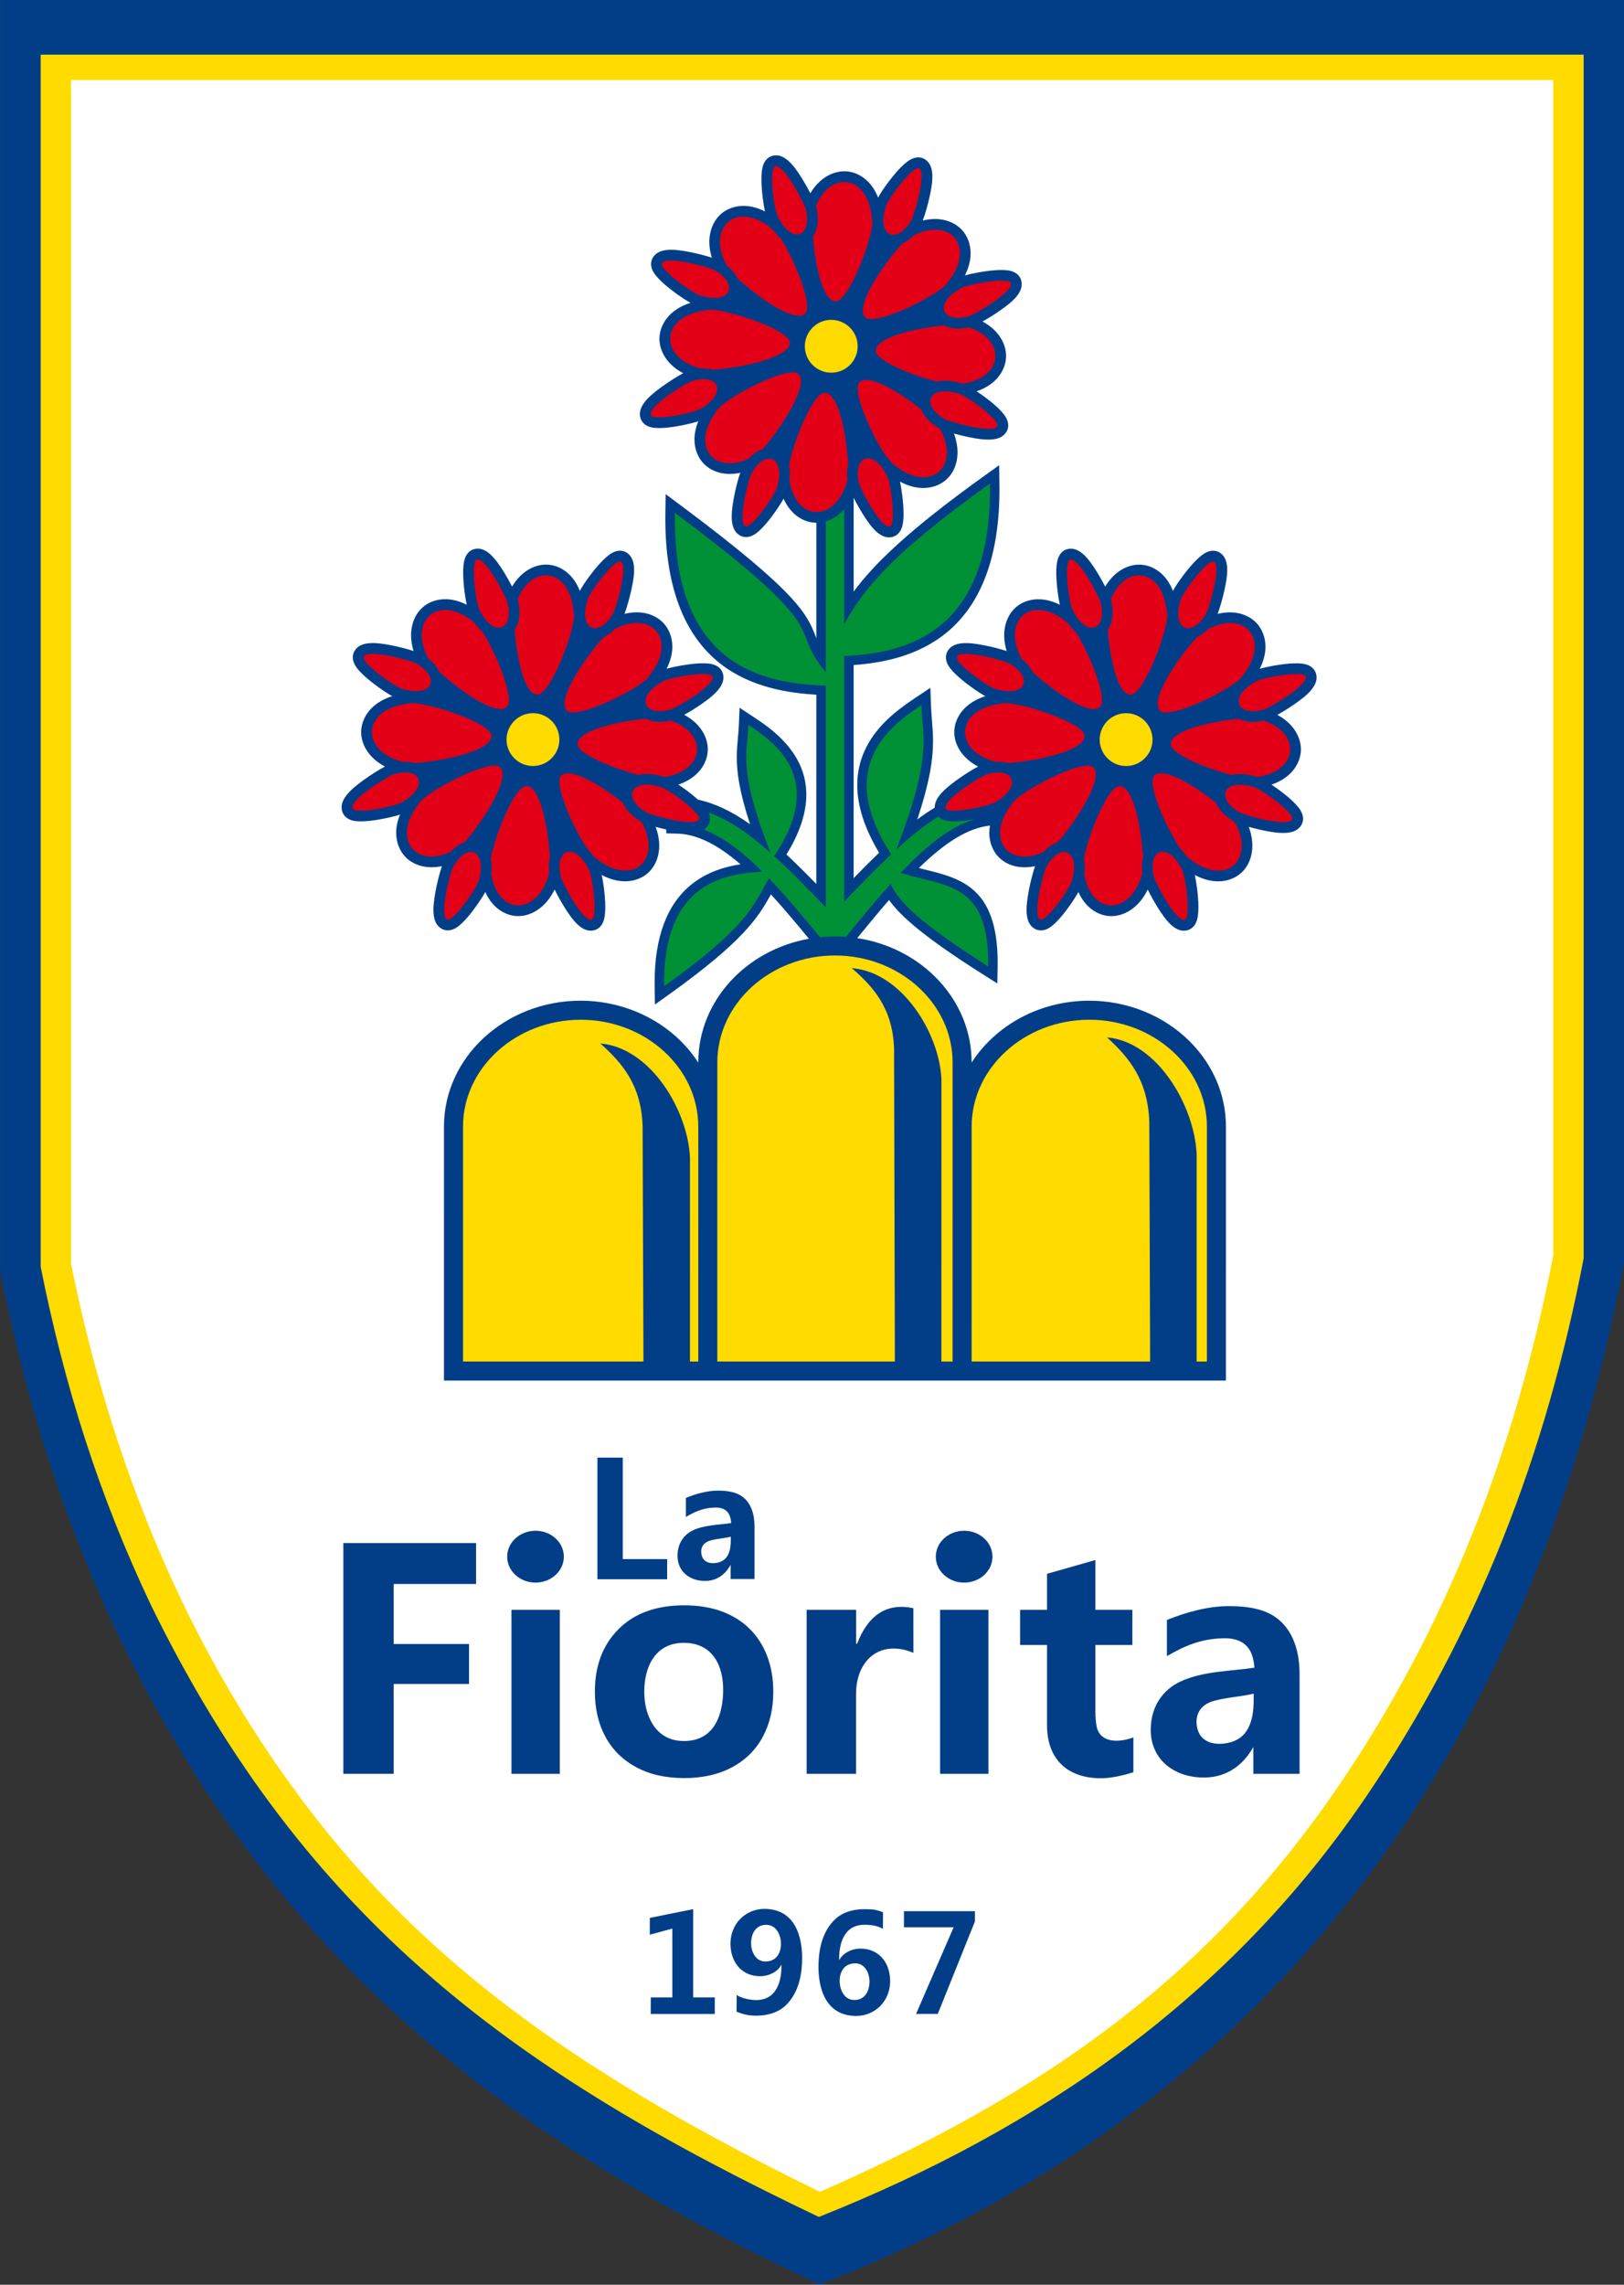 <?xml version="1.0" encoding="UTF-8"?>
<svg xmlns="http://www.w3.org/2000/svg" xmlns:xlink="http://www.w3.org/1999/xlink" width="403.2pt" height="567pt" viewBox="0 0 403.2 567" version="1.1">
<rect x="0" y="0" width="403.2" height="567" fill="#333333" stroke="none"/>
<defs>
<clipPath id="clip1">
  <path d="M 0 0 L 403.199 0 L 403.199 567 L 0 567 Z M 0 0 "/>
</clipPath>
</defs>
<g id="surface1">
<g clip-path="url(#clip1)" clip-rule="nonzero">
<path style=" stroke:none;fill-rule:evenodd;fill:rgb(0.784%,24.315%,53.319%);fill-opacity:1;" d="M 0.031 -0.02 L 403.242 -0.02 L 403.242 313.25 C 393.84 362.652 376.574 411.953 347.152 455.09 C 314.832 502.473 267.961 542.145 203.43 566.91 C 131.18 533.02 69.547 490.383 28.719 404.426 C 16.543 378.793 6.734 349.383 0.031 315.367 Z M 0.031 -0.02 "/>
</g>
<path style=" stroke:none;fill-rule:evenodd;fill:rgb(100%,85.938%,0%);fill-opacity:1;" d="M 10.098 13.566 L 10.098 314.379 C 15.984 343.914 24.594 371.207 37.531 398.441 C 76.055 477.152 128.488 514.516 203.305 550.172 C 258.465 528.203 305.191 495.695 338.836 446.367 C 366.863 405.273 383.828 360.914 393.18 312.297 L 393.18 13.566 Z M 10.098 13.566 "/>
<path style=" stroke:none;fill-rule:evenodd;fill:rgb(100%,100%,100%);fill-opacity:1;" d="M 17.645 19.855 L 17.645 313.633 C 27.332 361.789 45.723 407.816 75.348 447.195 C 106.953 489.211 147.113 516.312 203.566 543.941 C 259.758 519.273 300.129 490.426 332.324 443.223 C 359.523 403.348 376.465 358.805 385.633 311.574 L 385.633 19.855 Z M 17.645 19.855 "/>
<path style=" stroke:none;fill-rule:evenodd;fill:rgb(0.784%,24.315%,53.319%);fill-opacity:1;" d="M 326.734 167.152 L 326.723 167.113 C 326.516 166.445 325.887 165.254 324.008 164.816 C 321.887 164.324 318.242 164.84 316.258 165.191 C 314.797 165.453 313.656 165.711 312.762 165.961 C 313.766 163.984 314.184 162.141 314.184 160.496 C 314.184 158.059 313.281 156.055 312.047 154.703 C 310.051 152.512 306.543 151.301 302.309 152.348 C 302.891 150.781 303.57 148.434 304.031 146.309 C 304.879 142.422 305.309 138.613 302.762 137.098 L 302.727 137.078 C 302.121 136.73 300.852 136.289 299.176 137.25 C 297.285 138.336 294.973 141.195 293.758 142.805 C 292.496 144.484 291.711 145.719 291.215 146.641 C 289.508 142.266 286.238 140.375 283.438 140.148 C 280.352 139.898 276.789 141.555 274.395 145.574 C 273.801 144.41 273.09 143.145 272.379 141.996 C 270.285 138.613 267.953 135.574 265.066 136.258 L 265.031 136.266 C 264.352 136.438 263.133 137 262.594 138.855 C 262.34 139.738 262.246 140.902 262.246 142.102 C 262.246 143.742 262.418 145.457 262.559 146.613 C 262.738 148.059 262.934 149.195 263.133 150.09 C 258.516 147.742 254.566 148.715 252.305 150.637 C 249.82 152.742 248.449 156.707 249.926 161.562 C 248.383 161.062 246.316 160.523 244.43 160.156 C 240.523 159.391 236.711 159.035 235.246 161.613 L 235.227 161.648 C 235.051 161.973 234.848 162.488 234.848 163.148 C 234.848 163.727 235.004 164.422 235.469 165.195 C 236.59 167.059 239.5 169.316 241.133 170.496 C 242.617 171.566 243.754 172.281 244.641 172.762 C 239.168 174.504 237.023 178.332 236.93 181.473 C 236.926 181.547 236.926 181.621 236.926 181.695 C 236.926 184.742 238.773 188.109 242.832 190.242 C 241.348 191.016 239.203 192.363 237.395 193.688 C 234.559 195.758 232.012 197.996 232.066 200.434 C 230.582 201.324 229.141 202.312 227.738 203.363 C 230.902 193.812 231.648 188.309 231.648 183.941 C 231.648 182.082 231.516 180.426 231.379 178.742 C 231.281 177.527 231.18 176.266 231.133 174.922 L 230.992 170.699 L 227.469 173.035 C 222.402 176.395 217.344 180.34 214.633 186.371 C 213.434 189.039 212.836 191.863 212.836 194.84 C 212.836 200.004 214.66 205.617 218.254 211.617 C 216.195 213.602 214.062 215.746 211.938 217.922 C 211.938 208.777 211.941 168.758 211.941 165.039 C 218.766 164.547 227.754 162.969 235.051 156.965 C 243.742 149.809 248.145 137.848 248.145 121.402 C 248.145 120.926 248.141 120.445 248.133 119.961 L 248.066 115.453 L 244.402 118.078 C 225.359 131.719 216.898 140.113 211.945 146.816 C 211.945 141.18 211.945 131.348 211.945 123.531 C 212.586 124.809 213.395 126.254 214.199 127.547 C 216.309 130.922 218.652 133.953 221.535 133.262 L 221.574 133.25 C 222.254 133.078 223.473 132.508 224 130.648 C 224.246 129.789 224.332 128.664 224.332 127.496 C 224.332 125.824 224.156 124.07 224.004 122.895 C 223.828 121.508 223.637 120.41 223.445 119.531 C 228.449 122.203 232.652 121.094 234.965 119 C 237.449 116.758 238.691 112.582 236.844 107.594 C 238.078 107.938 239.445 108.273 240.73 108.527 C 244.633 109.305 248.449 109.668 249.914 107.094 L 249.934 107.059 C 250.117 106.734 250.32 106.215 250.32 105.555 C 250.32 104.973 250.164 104.285 249.703 103.512 C 248.59 101.645 245.688 99.379 244.051 98.195 C 243.48 97.781 242.961 97.422 242.484 97.105 C 247.586 95.359 249.645 91.707 249.777 88.676 C 249.781 88.566 249.785 88.457 249.785 88.348 C 249.785 85.312 247.957 81.953 243.934 79.789 C 245.258 79.055 246.816 78.094 248.184 77.141 C 251.453 74.875 254.363 72.383 253.531 69.539 L 253.523 69.5 C 253.316 68.832 252.688 67.645 250.809 67.203 C 248.688 66.711 245.043 67.227 243.059 67.578 C 241.594 67.836 240.453 68.098 239.559 68.348 C 240.559 66.371 240.98 64.527 240.98 62.879 C 240.98 60.441 240.082 58.438 238.848 57.086 C 236.848 54.898 233.344 53.684 229.105 54.73 C 229.688 53.168 230.367 50.82 230.828 48.695 C 231.676 44.809 232.105 41 229.559 39.488 L 229.527 39.469 C 228.918 39.117 227.652 38.676 225.977 39.637 C 224.09 40.715 221.77 43.578 220.559 45.191 C 219.293 46.867 218.508 48.102 218.012 49.027 C 216.305 44.652 213.039 42.758 210.234 42.531 C 207.148 42.281 203.586 43.938 201.191 47.957 C 200.598 46.797 199.887 45.531 199.18 44.383 C 197.086 41 194.75 37.965 191.867 38.641 L 191.828 38.652 C 191.148 38.824 189.926 39.391 189.391 41.246 C 189.137 42.129 189.047 43.289 189.047 44.488 C 189.047 46.133 189.215 47.848 189.355 49.004 C 189.535 50.445 189.73 51.578 189.926 52.473 C 185.312 50.125 181.363 51.098 179.098 53.02 C 176.617 55.125 175.246 59.09 176.727 63.949 C 175.18 63.449 173.113 62.91 171.227 62.543 C 167.324 61.773 163.508 61.422 162.047 64 L 162.027 64.035 C 161.848 64.359 161.645 64.875 161.645 65.531 C 161.645 66.113 161.805 66.809 162.27 67.586 C 163.391 69.449 166.301 71.707 167.934 72.883 C 169.414 73.949 170.551 74.664 171.434 75.145 C 165.961 76.891 163.82 80.719 163.727 83.855 C 163.727 83.93 163.723 84.004 163.723 84.078 C 163.723 87.125 165.574 90.492 169.629 92.625 C 168.148 93.402 166.004 94.75 164.191 96.074 C 160.98 98.422 158.129 100.984 159.031 103.805 L 159.043 103.844 C 159.266 104.508 159.922 105.684 161.816 106.074 C 163.945 106.516 167.578 105.914 169.551 105.512 C 171.207 105.176 172.445 104.852 173.375 104.547 C 172.707 106.168 172.418 107.688 172.418 109.062 C 172.418 111.605 173.387 113.672 174.691 115.039 C 176.625 117.059 179.879 118.18 183.781 117.336 C 183.227 118.906 182.574 121.461 182.16 123.75 C 181.449 127.664 181.152 131.484 183.75 132.91 L 183.785 132.93 C 184.406 133.258 185.691 133.652 187.332 132.633 C 189.18 131.484 191.395 128.543 192.547 126.891 C 193.445 125.609 194.082 124.586 194.543 123.754 C 196.32 127.77 199.457 129.512 202.152 129.715 C 202.324 129.727 202.5 129.73 202.676 129.734 C 202.676 140.094 202.676 152.258 202.672 158.383 C 202.637 158.285 202.598 158.184 202.559 158.086 C 200.43 152.555 198.418 147.336 168.965 125.383 L 165.266 122.625 L 165.195 127.238 C 165.188 127.727 165.184 128.211 165.184 128.691 C 165.184 145.559 169.816 157.699 178.961 164.789 C 186.414 170.57 195.656 172 202.672 172.398 C 202.672 176.09 202.672 210.484 202.668 219.363 C 199.953 216.59 197.547 214.203 195.25 212.055 C 198.527 206.77 200.191 201.797 200.191 197.215 C 200.191 196.004 200.078 194.824 199.848 193.676 C 198.168 185.234 190.695 180.309 187.105 177.941 L 183.625 175.648 L 183.449 179.812 C 183.398 180.98 183.301 182.074 183.203 183.137 C 183.062 184.695 182.926 186.23 182.926 187.977 C 182.926 191.734 183.574 196.488 186.215 204.543 C 181.676 201.332 177.488 199.359 173.285 198.445 C 172.141 197.402 170.883 196.441 169.996 195.801 C 169.422 195.383 168.906 195.027 168.43 194.711 C 173.531 192.965 175.586 189.316 175.719 186.281 C 175.727 186.176 175.727 186.062 175.727 185.953 C 175.727 182.918 173.902 179.559 169.875 177.395 C 171.199 176.664 172.758 175.699 174.129 174.75 C 177.398 172.48 180.309 169.988 179.477 167.145 L 179.465 167.105 C 179.258 166.434 178.629 165.246 176.75 164.809 C 174.633 164.316 170.988 164.832 169 165.184 C 167.539 165.441 166.398 165.703 165.504 165.953 C 166.504 163.977 166.926 162.133 166.926 160.488 C 166.926 158.051 166.023 156.047 164.789 154.695 C 162.793 152.504 159.285 151.293 155.051 152.34 C 155.633 150.773 156.312 148.426 156.773 146.301 C 157.621 142.414 158.051 138.605 155.504 137.094 L 155.473 137.074 C 154.863 136.723 153.594 136.281 151.918 137.242 C 150.027 138.324 147.715 141.188 146.5 142.797 C 145.238 144.477 144.449 145.711 143.957 146.633 C 142.25 142.258 138.98 140.367 136.18 140.141 C 133.094 139.891 129.531 141.547 127.137 145.566 C 126.543 144.402 125.832 143.137 125.121 141.988 C 123.027 138.605 120.695 135.566 117.809 136.246 L 117.77 136.258 C 117.09 136.43 115.871 136.992 115.336 138.852 C 115.078 139.73 114.988 140.895 114.988 142.09 C 114.988 143.738 115.16 145.449 115.301 146.605 C 115.48 148.051 115.676 149.184 115.875 150.082 C 111.258 147.73 107.309 148.707 105.043 150.629 C 102.562 152.734 101.191 156.699 102.668 161.555 C 101.125 161.055 99.059 160.516 97.172 160.145 C 93.266 159.383 89.453 159.027 87.988 161.602 L 87.969 161.641 C 87.789 161.965 87.59 162.48 87.59 163.137 C 87.59 163.719 87.746 164.414 88.211 165.188 C 89.336 167.055 92.242 169.309 93.879 170.488 C 95.359 171.559 96.496 172.27 97.383 172.754 C 91.906 174.496 89.766 178.324 89.672 181.465 C 89.668 181.539 89.668 181.613 89.668 181.688 C 89.668 184.73 91.516 188.102 95.574 190.234 C 94.09 191.008 91.945 192.355 90.137 193.68 C 86.922 196.027 84.074 198.59 84.977 201.414 L 84.988 201.449 C 85.211 202.113 85.867 203.289 87.758 203.68 C 89.891 204.125 93.523 203.52 95.496 203.117 C 97.152 202.781 98.391 202.457 99.32 202.156 C 98.652 203.773 98.363 205.293 98.363 206.668 C 98.363 209.211 99.332 211.281 100.637 212.645 C 102.57 214.668 105.824 215.785 109.723 214.941 C 109.172 216.516 108.52 219.066 108.105 221.355 C 107.395 225.27 107.098 229.09 109.695 230.516 L 109.73 230.535 C 110.352 230.863 111.637 231.258 113.277 230.238 C 115.125 229.09 117.34 226.148 118.492 224.496 C 119.391 223.215 120.027 222.191 120.488 221.359 C 122.262 225.379 125.398 227.121 128.094 227.324 C 131.449 227.574 135.355 225.578 137.695 220.746 C 138.363 222.113 139.254 223.727 140.145 225.152 C 142.25 228.527 144.598 231.559 147.477 230.867 L 147.516 230.859 C 148.195 230.684 149.414 230.117 149.945 228.258 C 150.191 227.398 150.277 226.27 150.277 225.102 C 150.277 223.43 150.102 221.676 149.949 220.5 C 149.773 219.117 149.582 218.02 149.391 217.141 C 154.395 219.809 158.598 218.703 160.91 216.609 C 163.391 214.363 164.637 210.188 162.785 205.199 C 163.617 205.43 164.512 205.656 165.398 205.859 L 165.422 206.812 L 167.727 206.871 C 172.652 206.871 177.848 209.316 183.84 214.484 C 179.898 215.098 175.496 216.434 171.73 219.441 C 165.621 224.324 162.527 232.523 162.527 243.824 C 162.527 244.145 162.531 244.465 162.535 244.789 L 162.602 249.297 L 166.27 246.672 C 184.414 233.672 188.23 227.754 191.398 221.949 C 194.473 225.305 197.625 229.055 200.836 232.969 C 185.207 235.754 173.371 248.438 173.367 263.629 L 173.367 263.707 C 172.164 261.84 170.746 260.078 169.117 258.453 C 162.691 252.023 153.598 248.34 144.16 248.34 C 125.453 248.336 110.23 262.348 110.227 279.574 L 110.223 342.609 L 178.09 342.613 L 241.227 342.613 L 241.227 342.609 L 304.367 342.613 L 304.371 279.574 C 304.371 271.742 301.188 264.242 295.398 258.453 C 288.973 252.023 279.875 248.34 270.441 248.34 C 258.027 248.34 247.148 254.508 241.234 263.691 L 241.234 263.633 C 241.234 248.141 228.918 235.25 212.824 232.812 C 215.602 229.41 218.203 226.262 220.73 223.352 C 223.672 227.492 229.805 232.793 244.062 241.816 L 247.617 244.066 L 247.684 239.863 C 247.691 239.531 247.695 239.203 247.695 238.883 C 247.695 220.223 238.508 217.973 229.621 215.793 C 229.129 215.672 228.625 215.543 228.129 215.418 C 234.887 208.82 240.484 205.477 245.781 204.875 C 245.672 205.5 245.617 206.102 245.617 206.68 C 245.617 209.223 246.586 211.289 247.891 212.656 C 249.824 214.676 253.082 215.797 256.98 214.949 C 256.43 216.523 255.773 219.074 255.359 221.363 C 254.652 225.281 254.352 229.102 256.953 230.523 L 256.984 230.543 C 257.605 230.867 258.891 231.27 260.531 230.246 C 262.379 229.102 264.594 226.16 265.75 224.508 C 266.645 223.227 267.285 222.199 267.742 221.371 C 269.52 225.387 272.656 227.129 275.352 227.332 C 278.703 227.582 282.609 225.59 284.949 220.758 C 285.621 222.125 286.512 223.738 287.402 225.164 C 289.508 228.539 291.855 231.566 294.734 230.875 L 294.773 230.867 C 295.453 230.691 296.672 230.125 297.203 228.266 C 297.445 227.406 297.535 226.277 297.535 225.109 C 297.535 223.438 297.355 221.684 297.203 220.508 C 297.031 219.125 296.84 218.027 296.645 217.148 C 301.652 219.82 305.855 218.711 308.168 216.617 C 310.648 214.371 311.891 210.195 310.043 205.207 C 311.273 205.551 312.641 205.887 313.93 206.145 C 317.832 206.918 321.648 207.281 323.117 204.711 L 323.137 204.672 C 323.316 204.348 323.52 203.832 323.52 203.168 C 323.52 202.59 323.363 201.898 322.898 201.121 C 321.781 199.254 318.879 196.992 317.25 195.809 C 316.68 195.395 316.16 195.035 315.688 194.719 C 320.789 192.973 322.844 189.324 322.977 186.289 C 322.98 186.184 322.984 186.074 322.984 185.961 C 322.984 182.93 321.156 179.57 317.133 177.406 C 318.457 176.672 320.012 175.711 321.383 174.758 C 324.652 172.488 327.562 169.996 326.734 167.152 Z M 326.734 167.152 "/>
<path style=" stroke:none;fill-rule:evenodd;fill:rgb(0%,56.444%,20.776%);fill-opacity:1;" d="M 223.637 216.609 C 229.879 210.02 235.863 205.148 242.016 203.27 C 239.969 203.648 236.902 204.082 235.016 203.688 C 234.047 203.488 233.406 203.082 232.977 202.645 C 229.609 204.719 226.203 207.465 222.566 210.801 C 231.465 187.551 229.066 183.641 228.773 175 C 220.852 180.254 207.227 190.309 221.262 212.016 C 217.66 215.398 213.828 219.336 209.578 223.75 L 209.582 162.812 C 224.672 162.125 246.344 157.312 245.773 119.996 C 220.305 138.246 214.137 146.758 209.582 154.902 L 209.582 126.41 C 208.207 127.938 206.625 128.914 205.035 129.387 L 205.035 166.816 C 195.078 155.141 208.902 158.09 167.555 127.273 C 166.965 165.668 189.922 169.656 205.035 170.145 L 205.031 225.18 C 200.328 220.301 196.129 216.023 192.195 212.449 C 205.051 193.484 192.875 184.57 185.809 179.91 C 185.484 187.504 183.285 190.906 191.25 211.598 C 185.898 206.844 181 203.434 175.922 201.645 C 176.172 202.207 176.266 202.715 176.266 203.156 C 176.266 203.82 176.062 204.34 175.883 204.664 L 175.863 204.699 C 175.574 205.203 175.199 205.59 174.75 205.887 C 179.617 207.766 184.402 211.461 189.316 216.348 C 179.297 216.73 164.512 219.66 164.895 244.754 C 185.562 229.949 187.062 224.805 190.891 217.949 C 194.969 222.188 199.156 227.184 203.574 232.582 C 204.801 232.457 206.043 232.391 207.305 232.391 C 208.227 232.391 209.137 232.43 210.039 232.496 C 213.891 227.766 217.566 223.293 221.137 219.324 C 223.012 223.672 228.176 228.969 245.328 239.82 C 245.68 218.574 234.438 220.125 223.637 216.609 Z M 223.637 216.609 "/>
<path style=" stroke:none;fill-rule:evenodd;fill:rgb(100%,85.938%,0%);fill-opacity:1;" d="M 173.363 279.574 C 173.367 264.996 160.227 253.066 144.164 253.066 C 128.102 253.066 114.961 264.992 114.957 279.574 L 114.957 337.883 L 159.75 337.883 L 159.543 279.469 C 159.207 269.234 154.441 263.758 149.043 258.957 C 161.406 259.973 170.719 275.336 171.305 287.188 L 171.301 337.887 L 173.363 337.887 L 173.367 279.578 Z M 173.363 279.574 "/>
<path style=" stroke:none;fill-rule:evenodd;fill:rgb(100%,85.938%,0%);fill-opacity:1;" d="M 299.645 279.574 C 299.645 264.996 286.504 253.066 270.441 253.066 C 254.379 253.066 241.238 264.992 241.238 279.57 L 241.234 337.879 L 285.547 337.883 L 285.344 278.477 C 285.004 267.984 280.242 262.367 274.844 257.449 C 287.203 258.488 296.516 274.238 297.105 286.387 L 297.102 337.887 L 299.641 337.887 Z M 299.645 279.574 "/>
<path style=" stroke:none;fill-rule:evenodd;fill:rgb(100%,85.938%,0%);fill-opacity:1;" d="M 236.504 263.629 C 236.504 249.051 223.367 237.125 207.305 237.121 C 191.242 237.121 178.102 249.047 178.098 263.625 L 178.094 337.883 L 222.176 337.883 L 221.973 260.207 C 221.633 250.25 216.867 244.922 211.473 240.254 C 223.832 241.238 233.145 256.188 233.734 267.715 L 233.73 337.887 L 236.5 337.887 L 236.504 263.633 Z M 236.504 263.629 "/>
<path style=" stroke:none;fill-rule:evenodd;fill:rgb(100%,85.938%,0%);fill-opacity:1;" d="M 210.512 80.844 C 213.324 83.125 213.754 87.258 211.469 90.066 C 209.188 92.879 205.059 93.305 202.246 91.023 C 199.438 88.738 199.008 84.613 201.293 81.801 C 203.574 78.992 207.707 78.562 210.512 80.844 Z M 210.512 80.844 "/>
<path style=" stroke:none;fill-rule:evenodd;fill:rgb(89.062%,0%,8.617%);fill-opacity:1;" d="M 234.383 80.762 C 228.219 81.355 217.684 83.465 217.449 86.973 C 217.309 89.457 226.305 93.105 232.551 94.699 C 233.988 94.348 235.809 94.355 238.035 94.949 C 238.285 94.98 238.613 95.051 239.066 95.219 C 249.277 93.574 249.785 84.34 240.531 81.219 C 237.852 81.82 235.816 81.512 234.383 80.762 Z M 234.383 80.762 "/>
<path style=" stroke:none;fill-rule:evenodd;fill:rgb(89.062%,0%,8.617%);fill-opacity:1;" d="M 233.25 106.328 L 233.191 106.293 C 230.703 104.836 229.336 103.188 228.719 101.629 C 223.805 97.719 215.934 92.672 213.457 94.809 C 211.328 96.688 216.473 108.082 219.902 113.098 C 220.465 113.637 221.016 114.297 221.543 115.098 C 221.742 115.27 221.918 115.383 222.07 115.434 C 230.984 122.645 238.617 115.836 233.355 106.379 C 233.34 106.371 233.324 106.367 233.312 106.359 Z M 233.25 106.328 "/>
<path style=" stroke:none;fill-rule:evenodd;fill:rgb(89.062%,0%,8.617%);fill-opacity:1;" d="M 210.582 115.246 C 210.27 109.195 208.492 97.816 204.859 97.453 C 201.898 97.199 196.871 109.91 195.898 115.531 C 196.043 116.148 196.125 116.828 196.125 117.582 C 196.125 118.09 196.086 118.633 196.004 119.207 C 197.602 129.641 207.574 129.789 210.406 119.086 C 210.211 117.578 210.301 116.305 210.582 115.246 Z M 210.582 115.246 "/>
<path style=" stroke:none;fill-rule:evenodd;fill:rgb(89.062%,0%,8.617%);fill-opacity:1;" d="M 183.133 69.121 C 187.555 73.195 196.969 80.203 199.836 77.887 C 202.051 76.051 197.094 64.176 193.824 59.18 C 193.176 58.625 192.539 57.914 191.934 57.027 C 191.918 57.02 191.898 57.008 191.879 57 C 183.152 49.469 175.27 56.141 180.391 65.84 C 181.766 66.906 182.637 68.031 183.133 69.121 Z M 183.133 69.121 "/>
<path style=" stroke:none;fill-rule:evenodd;fill:rgb(89.062%,0%,8.617%);fill-opacity:1;" d="M 176.961 91.75 C 182.277 91.477 195.863 89.109 196.078 85.109 C 196.227 81.539 177.508 75.828 175.238 77.031 C 163.852 78.465 163.484 88.711 173.988 91.449 C 175.129 91.375 176.117 91.492 176.961 91.75 Z M 176.961 91.75 "/>
<path style=" stroke:none;fill-rule:evenodd;fill:rgb(89.062%,0%,8.617%);fill-opacity:1;" d="M 189.336 111.445 C 192.723 107.762 201.055 95.906 198.285 92.871 C 196.152 90.586 182.719 97.438 178.898 100.836 C 178.668 101.105 178.418 101.367 178.137 101.633 C 178.023 101.785 177.945 101.926 177.91 102.051 C 171.281 110.719 177.316 117.879 185.938 113.789 C 187.055 112.535 188.223 111.797 189.336 111.445 Z M 189.336 111.445 "/>
<path style=" stroke:none;fill-rule:evenodd;fill:rgb(89.062%,0%,8.617%);fill-opacity:1;" d="M 202.672 51.355 L 202.688 51.418 C 203.445 54.801 202.898 57.195 201.84 58.715 C 202.332 64.977 204.051 74.434 207.352 74.781 C 210.91 75.109 217.562 56.703 216.473 54.375 C 215.656 43.426 206.273 42.141 202.598 51.109 C 202.617 51.172 202.637 51.234 202.652 51.289 Z M 202.672 51.355 "/>
<path style=" stroke:none;fill-rule:evenodd;fill:rgb(89.062%,0%,8.617%);fill-opacity:1;" d="M 224.008 60.465 C 220.457 64.199 212.074 75.629 214.742 78.695 C 217.117 81.363 234.539 72.441 235.328 70 C 242.375 61.223 235.906 53.727 226.742 58.477 C 225.836 59.438 224.906 60.074 224.008 60.465 Z M 224.008 60.465 "/>
<path style=" stroke:none;fill-rule:evenodd;fill:rgb(89.062%,0%,8.617%);fill-opacity:1;" d="M 192.48 41.238 C 190.801 41.66 192.25 53.008 193.305 54.109 C 196.578 60.562 201.648 58.961 200.086 52.004 C 199.609 50.289 194.637 40.727 192.48 41.238 Z M 192.48 41.238 "/>
<path style=" stroke:none;fill-rule:evenodd;fill:rgb(89.062%,0%,8.617%);fill-opacity:1;" d="M 228.199 41.777 C 226.695 40.914 219.859 50.082 219.844 51.609 C 217.715 58.52 222.473 60.891 226.188 54.805 C 227.035 53.238 230.105 42.91 228.199 41.777 Z M 228.199 41.777 "/>
<path style=" stroke:none;fill-rule:evenodd;fill:rgb(89.062%,0%,8.617%);fill-opacity:1;" d="M 250.977 70.285 C 250.465 68.629 239.207 70.676 238.164 71.785 C 231.891 75.395 233.758 80.371 240.625 78.449 C 242.312 77.883 251.598 72.414 250.977 70.285 Z M 250.977 70.285 "/>
<path style=" stroke:none;fill-rule:evenodd;fill:rgb(89.062%,0%,8.617%);fill-opacity:1;" d="M 247.602 105.773 C 248.441 104.254 239.152 97.578 237.625 97.594 C 230.672 95.59 228.387 100.391 234.543 103.996 C 236.121 104.816 246.504 107.699 247.602 105.773 Z M 247.602 105.773 "/>
<path style=" stroke:none;fill-rule:evenodd;fill:rgb(89.062%,0%,8.617%);fill-opacity:1;" d="M 220.914 130.668 C 222.594 130.238 221.098 118.898 220.043 117.797 C 216.746 111.359 211.68 112.98 213.266 119.934 C 213.75 121.645 218.758 131.188 220.914 130.668 Z M 220.914 130.668 "/>
<path style=" stroke:none;fill-rule:evenodd;fill:rgb(89.062%,0%,8.617%);fill-opacity:1;" d="M 185.035 130.574 C 186.566 131.383 193.082 121.98 193.039 120.453 C 194.922 113.469 190.086 111.266 186.586 117.48 C 185.793 119.074 183.09 129.504 185.035 130.574 Z M 185.035 130.574 "/>
<path style=" stroke:none;fill-rule:evenodd;fill:rgb(89.062%,0%,8.617%);fill-opacity:1;" d="M 161.57 102.996 C 162.121 104.641 173.324 102.32 174.348 101.188 C 180.527 97.426 178.539 92.496 171.723 94.586 C 170.047 95.191 160.898 100.883 161.57 102.996 Z M 161.57 102.996 "/>
<path style=" stroke:none;fill-rule:evenodd;fill:rgb(89.062%,0%,8.617%);fill-opacity:1;" d="M 164.367 65.312 C 163.535 66.836 172.84 73.484 174.367 73.465 C 181.324 75.453 183.598 70.645 177.434 67.059 C 175.848 66.242 165.461 63.387 164.367 65.312 Z M 164.367 65.312 "/>
<path style=" stroke:none;fill-rule:evenodd;fill:rgb(100%,85.938%,0%);fill-opacity:1;" d="M 283.715 178.457 C 286.527 180.742 286.957 184.871 284.672 187.68 C 282.391 190.492 278.262 190.918 275.449 188.633 C 272.641 186.352 272.211 182.227 274.492 179.414 C 276.777 176.605 280.906 176.176 283.715 178.457 Z M 283.715 178.457 "/>
<path style=" stroke:none;fill-rule:evenodd;fill:rgb(89.062%,0%,8.617%);fill-opacity:1;" d="M 307.586 178.375 C 301.418 178.969 290.887 181.078 290.652 184.586 C 290.512 187.07 299.508 190.723 305.754 192.312 C 307.191 191.961 309.012 191.969 311.238 192.566 C 311.484 192.594 311.812 192.664 312.266 192.832 C 322.48 191.191 322.992 181.953 313.73 178.832 C 311.051 179.434 309.02 179.125 307.586 178.375 Z M 307.586 178.375 "/>
<path style=" stroke:none;fill-rule:evenodd;fill:rgb(89.062%,0%,8.617%);fill-opacity:1;" d="M 306.453 203.941 L 306.395 203.906 C 303.906 202.449 302.539 200.801 301.922 199.242 C 297.008 195.336 289.133 190.285 286.656 192.422 C 284.531 194.301 289.68 205.699 293.109 210.711 C 293.672 211.25 294.219 211.91 294.746 212.707 C 294.945 212.883 295.121 212.996 295.273 213.047 C 304.188 220.262 311.82 213.445 306.555 203.992 C 306.539 203.984 306.523 203.98 306.512 203.973 Z M 306.453 203.941 "/>
<path style=" stroke:none;fill-rule:evenodd;fill:rgb(89.062%,0%,8.617%);fill-opacity:1;" d="M 283.785 212.852 C 283.469 206.801 281.691 195.43 278.062 195.07 C 275.102 194.812 270.074 207.527 269.102 213.148 C 269.242 213.762 269.328 214.441 269.328 215.195 C 269.328 215.703 269.289 216.246 269.207 216.82 C 270.801 227.254 280.773 227.402 283.609 216.707 C 283.414 215.195 283.504 213.914 283.785 212.852 Z M 283.785 212.852 "/>
<path style=" stroke:none;fill-rule:evenodd;fill:rgb(89.062%,0%,8.617%);fill-opacity:1;" d="M 256.332 166.734 C 260.75 170.805 270.168 177.816 273.035 175.5 C 275.254 173.664 270.293 161.789 267.027 156.793 C 266.379 156.238 265.742 155.531 265.137 154.641 C 265.117 154.633 265.098 154.621 265.082 154.617 C 256.355 147.082 248.473 153.754 253.594 163.457 C 254.965 164.52 255.836 165.645 256.332 166.734 Z M 256.332 166.734 "/>
<path style=" stroke:none;fill-rule:evenodd;fill:rgb(89.062%,0%,8.617%);fill-opacity:1;" d="M 250.164 189.363 C 255.484 189.09 269.066 186.723 269.281 182.723 C 269.43 179.152 250.707 173.441 248.441 174.648 C 237.051 176.078 236.684 186.324 247.188 189.062 C 248.332 188.988 249.324 189.105 250.164 189.363 Z M 250.164 189.363 "/>
<path style=" stroke:none;fill-rule:evenodd;fill:rgb(89.062%,0%,8.617%);fill-opacity:1;" d="M 262.535 209.059 C 265.926 205.379 274.258 193.52 271.488 190.484 C 269.355 188.203 255.941 195.043 252.109 198.445 C 251.875 198.715 251.617 198.984 251.332 199.254 C 251.223 199.406 251.145 199.543 251.109 199.66 C 244.48 208.332 250.52 215.496 259.145 211.402 C 260.258 210.148 261.426 209.414 262.535 209.059 Z M 262.535 209.059 "/>
<path style=" stroke:none;fill-rule:evenodd;fill:rgb(89.062%,0%,8.617%);fill-opacity:1;" d="M 275.871 148.969 L 275.887 149.035 C 276.648 152.414 276.098 154.805 275.043 156.328 C 275.535 162.59 277.25 172.047 280.555 172.395 C 284.109 172.723 290.766 154.316 289.676 151.988 C 288.859 141.039 279.473 139.75 275.801 148.723 C 275.82 148.785 275.84 148.848 275.855 148.902 Z M 275.871 148.969 "/>
<path style=" stroke:none;fill-rule:evenodd;fill:rgb(89.062%,0%,8.617%);fill-opacity:1;" d="M 297.211 158.078 C 293.66 161.812 285.277 173.246 287.941 176.312 C 290.32 178.977 307.742 170.055 308.531 167.613 C 315.578 158.832 309.109 151.34 299.941 156.094 C 299.035 157.051 298.109 157.688 297.211 158.078 Z M 297.211 158.078 "/>
<path style=" stroke:none;fill-rule:evenodd;fill:rgb(89.062%,0%,8.617%);fill-opacity:1;" d="M 265.684 138.852 C 264.004 139.273 265.457 150.621 266.508 151.727 C 269.781 158.18 274.852 156.574 273.289 149.617 C 272.812 147.902 267.84 138.34 265.684 138.852 Z M 265.684 138.852 "/>
<path style=" stroke:none;fill-rule:evenodd;fill:rgb(89.062%,0%,8.617%);fill-opacity:1;" d="M 301.402 139.391 C 299.898 138.527 293.059 147.695 293.047 149.219 C 290.918 156.133 295.676 158.508 299.387 152.418 C 300.238 150.852 303.309 140.523 301.402 139.391 Z M 301.402 139.391 "/>
<path style=" stroke:none;fill-rule:evenodd;fill:rgb(89.062%,0%,8.617%);fill-opacity:1;" d="M 324.18 167.898 C 323.668 166.242 312.414 168.293 311.363 169.398 C 305.094 173.008 306.961 177.988 313.828 176.062 C 315.516 175.496 324.801 170.027 324.18 167.898 Z M 324.18 167.898 "/>
<path style=" stroke:none;fill-rule:evenodd;fill:rgb(89.062%,0%,8.617%);fill-opacity:1;" d="M 320.805 203.387 C 321.641 201.867 312.352 195.191 310.824 195.211 C 303.875 193.203 301.59 198.004 307.746 201.609 C 309.324 202.43 319.707 205.312 320.805 203.387 Z M 320.805 203.387 "/>
<path style=" stroke:none;fill-rule:evenodd;fill:rgb(89.062%,0%,8.617%);fill-opacity:1;" d="M 294.117 228.281 C 295.797 227.852 294.301 216.512 293.246 215.41 C 289.945 208.973 284.883 210.594 286.469 217.547 C 286.953 219.258 291.961 228.801 294.117 228.281 Z M 294.117 228.281 "/>
<path style=" stroke:none;fill-rule:evenodd;fill:rgb(89.062%,0%,8.617%);fill-opacity:1;" d="M 258.238 228.184 C 259.77 228.996 266.285 219.594 266.242 218.07 C 268.129 211.082 263.289 208.879 259.789 215.098 C 258.996 216.688 256.293 227.121 258.238 228.184 Z M 258.238 228.184 "/>
<path style=" stroke:none;fill-rule:evenodd;fill:rgb(89.062%,0%,8.617%);fill-opacity:1;" d="M 234.773 200.613 C 235.324 202.254 246.527 199.934 247.547 198.801 C 253.73 195.039 251.742 190.105 244.922 192.199 C 243.25 192.805 234.102 198.5 234.773 200.613 Z M 234.773 200.613 "/>
<path style=" stroke:none;fill-rule:evenodd;fill:rgb(89.062%,0%,8.617%);fill-opacity:1;" d="M 237.566 162.93 C 236.734 164.449 246.043 171.098 247.566 171.078 C 254.523 173.066 256.797 168.262 250.633 164.672 C 249.051 163.855 238.66 161 237.566 162.93 Z M 237.566 162.93 "/>
<path style=" stroke:none;fill-rule:evenodd;fill:rgb(100%,85.938%,0%);fill-opacity:1;" d="M 136.457 178.449 C 139.266 180.734 139.695 184.863 137.41 187.672 C 135.129 190.484 131 190.91 128.188 188.629 C 125.379 186.344 124.949 182.215 127.234 179.406 C 129.516 176.594 133.645 176.168 136.457 178.449 Z M 136.457 178.449 "/>
<path style=" stroke:none;fill-rule:evenodd;fill:rgb(89.062%,0%,8.617%);fill-opacity:1;" d="M 160.328 178.367 C 154.164 178.961 143.625 181.07 143.391 184.582 C 143.25 187.062 152.25 190.715 158.496 192.305 C 159.934 191.953 161.754 191.961 163.98 192.555 C 164.23 192.586 164.559 192.656 165.004 192.824 C 175.219 191.18 175.73 181.945 166.473 178.824 C 163.793 179.426 161.762 179.113 160.328 178.367 Z M 160.328 178.367 "/>
<path style=" stroke:none;fill-rule:evenodd;fill:rgb(89.062%,0%,8.617%);fill-opacity:1;" d="M 159.195 203.934 L 159.137 203.898 C 156.652 202.445 155.285 200.797 154.668 199.238 C 149.754 195.332 141.879 190.277 139.395 192.414 C 137.273 194.293 142.41 205.672 145.84 210.691 C 146.406 211.23 146.961 211.902 147.492 212.707 C 147.688 212.875 147.863 212.988 148.012 213.039 C 156.922 220.25 164.562 213.441 159.293 203.98 C 159.281 203.977 159.266 203.969 159.254 203.965 Z M 159.195 203.934 "/>
<path style=" stroke:none;fill-rule:evenodd;fill:rgb(89.062%,0%,8.617%);fill-opacity:1;" d="M 136.523 212.863 C 136.215 206.816 134.434 195.422 130.805 195.059 C 127.844 194.805 122.82 207.5 121.84 213.129 C 121.988 213.746 122.07 214.426 122.07 215.184 C 122.07 215.699 122.031 216.246 121.949 216.824 C 123.551 227.25 133.52 227.391 136.352 216.684 C 136.16 215.184 136.246 213.918 136.523 212.863 Z M 136.523 212.863 "/>
<path style=" stroke:none;fill-rule:evenodd;fill:rgb(89.062%,0%,8.617%);fill-opacity:1;" d="M 109.078 166.73 C 113.5 170.805 122.91 177.809 125.777 175.492 C 127.992 173.652 123.031 161.77 119.758 156.777 C 119.117 156.227 118.484 155.52 117.883 154.633 C 117.859 154.625 117.84 154.613 117.82 154.605 C 109.098 147.074 101.211 153.746 106.332 163.441 C 107.711 164.512 108.582 165.637 109.078 166.73 Z M 109.078 166.73 "/>
<path style=" stroke:none;fill-rule:evenodd;fill:rgb(89.062%,0%,8.617%);fill-opacity:1;" d="M 102.906 189.355 C 108.227 189.082 121.805 186.715 122.02 182.715 C 122.168 179.145 103.449 173.434 101.18 174.637 C 89.789 176.07 89.426 186.316 99.93 189.055 C 101.074 188.98 102.062 189.098 102.906 189.355 Z M 102.906 189.355 "/>
<path style=" stroke:none;fill-rule:evenodd;fill:rgb(89.062%,0%,8.617%);fill-opacity:1;" d="M 115.277 209.051 C 118.664 205.371 126.996 193.512 124.227 190.473 C 122.098 188.195 108.715 195.016 104.863 198.422 C 104.621 198.703 104.355 198.98 104.062 199.258 C 103.957 199.402 103.883 199.535 103.848 199.656 C 97.219 208.324 103.262 215.488 111.887 211.391 C 113 210.141 114.168 209.406 115.277 209.051 Z M 115.277 209.051 "/>
<path style=" stroke:none;fill-rule:evenodd;fill:rgb(89.062%,0%,8.617%);fill-opacity:1;" d="M 128.617 148.961 L 128.629 149.023 C 129.391 152.41 128.84 154.801 127.781 156.324 C 128.273 162.586 129.992 172.039 133.293 172.387 C 136.852 172.715 143.504 154.305 142.414 151.98 C 141.598 141.031 132.219 139.746 128.543 148.711 C 128.562 148.773 128.582 148.836 128.598 148.895 Z M 128.617 148.961 "/>
<path style=" stroke:none;fill-rule:evenodd;fill:rgb(89.062%,0%,8.617%);fill-opacity:1;" d="M 149.945 158.074 C 146.391 161.812 138.016 173.238 140.684 176.305 C 143.059 178.969 160.48 170.047 161.27 167.605 C 168.312 158.828 161.855 151.34 152.695 156.078 C 151.781 157.043 150.848 157.684 149.945 158.074 Z M 149.945 158.074 "/>
<path style=" stroke:none;fill-rule:evenodd;fill:rgb(89.062%,0%,8.617%);fill-opacity:1;" d="M 118.422 138.84 C 116.742 139.266 118.195 150.613 119.246 151.719 C 122.52 158.168 127.59 156.566 126.027 149.609 C 125.551 147.895 120.578 138.332 118.422 138.84 Z M 118.422 138.84 "/>
<path style=" stroke:none;fill-rule:evenodd;fill:rgb(89.062%,0%,8.617%);fill-opacity:1;" d="M 154.141 139.383 C 152.637 138.52 145.797 147.688 145.785 149.211 C 143.656 156.125 148.418 158.5 152.129 152.41 C 152.977 150.848 156.047 140.516 154.141 139.383 Z M 154.141 139.383 "/>
<path style=" stroke:none;fill-rule:evenodd;fill:rgb(89.062%,0%,8.617%);fill-opacity:1;" d="M 176.918 167.891 C 176.406 166.234 165.152 168.281 164.102 169.391 C 157.832 173 159.699 177.977 166.566 176.055 C 168.254 175.488 177.539 170.02 176.918 167.891 Z M 176.918 167.891 "/>
<path style=" stroke:none;fill-rule:evenodd;fill:rgb(89.062%,0%,8.617%);fill-opacity:1;" d="M 173.547 203.379 C 174.383 201.859 165.09 195.184 163.566 195.199 C 156.613 193.195 154.328 197.992 160.48 201.598 C 162.062 202.422 172.445 205.305 173.547 203.379 Z M 173.547 203.379 "/>
<path style=" stroke:none;fill-rule:evenodd;fill:rgb(89.062%,0%,8.617%);fill-opacity:1;" d="M 146.855 228.273 C 148.535 227.844 147.039 216.504 145.984 215.402 C 142.684 208.965 137.621 210.586 139.207 217.535 C 139.691 219.25 144.699 228.789 146.855 228.273 Z M 146.855 228.273 "/>
<path style=" stroke:none;fill-rule:evenodd;fill:rgb(89.062%,0%,8.617%);fill-opacity:1;" d="M 110.977 228.176 C 112.508 228.988 119.023 219.582 118.98 218.059 C 120.867 211.074 116.027 208.871 112.531 215.086 C 111.734 216.68 109.031 227.109 110.977 228.176 Z M 110.977 228.176 "/>
<path style=" stroke:none;fill-rule:evenodd;fill:rgb(89.062%,0%,8.617%);fill-opacity:1;" d="M 87.516 200.602 C 88.066 202.246 99.266 199.926 100.289 198.789 C 106.469 195.031 104.48 190.098 97.664 192.191 C 95.988 192.797 86.84 198.488 87.516 200.602 Z M 87.516 200.602 "/>
<path style=" stroke:none;fill-rule:evenodd;fill:rgb(89.062%,0%,8.617%);fill-opacity:1;" d="M 90.305 162.918 C 89.473 164.441 98.781 171.09 100.309 171.07 C 107.262 173.059 109.535 168.254 103.371 164.664 C 101.793 163.848 91.402 160.988 90.305 162.918 Z M 90.305 162.918 "/>
<path style=" stroke:none;fill-rule:evenodd;fill:rgb(0.784%,24.315%,53.319%);fill-opacity:1;" d="M 161.336 475.953 L 161.328 480.129 L 166.922 478.605 L 166.922 495.691 L 161.566 495.691 L 161.566 499.793 L 177.465 499.793 L 177.465 495.691 L 172.094 495.691 L 172.094 473.785 Z M 161.336 475.953 "/>
<path style=" stroke:none;fill-rule:evenodd;fill:rgb(0.784%,24.315%,53.319%);fill-opacity:1;" d="M 182.875 499.238 C 184.676 499.957 185.863 500.215 187.762 500.223 C 190.301 500.23 193 499.566 194.906 497.82 C 197.992 494.992 198.988 490.867 199.137 486.859 C 199.363 480.664 197.414 473.758 189.836 473.719 C 185.16 473.695 181.152 477.418 181.367 482.785 C 181.551 487.41 184.543 490.512 188.883 490.43 C 191.062 490.387 193.281 489.172 194.02 487.5 C 194.09 491.641 192.867 496.316 187.758 496.348 C 186.215 496.359 184.254 495.922 182.902 495.125 Z M 189.906 486.773 C 187.609 486.715 186.484 484.34 186.484 482.27 C 186.484 479.922 187.582 477.68 190.262 477.68 C 192.699 477.68 193.891 480.152 193.891 482.406 C 193.887 484.66 192.758 486.844 189.906 486.773 Z M 189.906 486.773 "/>
<path style=" stroke:none;fill-rule:evenodd;fill:rgb(0.784%,24.315%,53.319%);fill-opacity:1;" d="M 219.234 474.559 C 217.434 473.84 216.496 473.801 214.598 473.793 C 212.059 473.781 209.359 474.445 207.453 476.191 C 204.367 479.02 203.371 483.148 203.223 487.152 C 202.996 493.348 204.945 500.254 212.523 500.293 C 217.199 500.316 221.207 496.594 220.992 491.227 C 220.805 486.602 217.816 483.5 213.477 483.582 C 211.297 483.625 209.078 484.84 208.34 486.512 C 208.27 482.371 209.496 477.695 214.602 477.664 C 216.145 477.652 217.855 477.871 219.207 478.672 Z M 212.453 487.242 C 214.75 487.297 215.875 489.672 215.875 491.742 C 215.875 494.09 214.777 496.332 212.098 496.332 C 209.66 496.332 208.469 493.859 208.469 491.605 C 208.473 489.352 209.602 487.168 212.453 487.242 Z M 212.453 487.242 "/>
<path style=" stroke:none;fill-rule:evenodd;fill:rgb(0.784%,24.315%,53.319%);fill-opacity:1;" d="M 242.043 476.855 L 242.043 474.289 L 224.43 474.289 L 224.43 478.297 L 236.762 478.297 L 227.43 499.785 L 232.828 499.785 Z M 242.043 476.855 "/>
<path style=" stroke:none;fill-rule:evenodd;fill:rgb(0.784%,24.315%,53.319%);fill-opacity:1;" d="M 85.242 382.938 L 118.199 382.938 L 118.199 393.094 L 97.738 393.094 L 97.738 407.992 L 116.449 407.992 L 116.449 417.906 L 97.738 417.906 L 97.738 440.203 L 85.242 440.203 Z M 85.242 382.938 "/>
<path style=" stroke:none;fill-rule:evenodd;fill:rgb(0.784%,24.315%,53.319%);fill-opacity:1;" d="M 126.984 399.512 L 138.984 399.512 L 138.984 440.203 L 126.984 440.203 Z M 132.953 379.883 C 136.84 379.883 139.992 382.762 139.992 386.316 C 139.992 389.867 136.84 392.75 132.953 392.75 C 129.07 392.75 125.918 389.867 125.918 386.316 C 125.918 382.762 129.07 379.883 132.953 379.883 Z M 132.953 379.883 "/>
<path style=" stroke:none;fill-rule:evenodd;fill:rgb(0.784%,24.315%,53.319%);fill-opacity:1;" d="M 233.402 399.512 L 245.402 399.512 L 245.402 440.203 L 233.402 440.203 Z M 239.371 379.883 C 243.258 379.883 246.406 382.762 246.406 386.316 C 246.406 389.867 243.258 392.75 239.371 392.75 C 235.484 392.75 232.336 389.867 232.336 386.316 C 232.336 382.762 235.484 379.883 239.371 379.883 Z M 239.371 379.883 "/>
<path style=" stroke:none;fill-rule:evenodd;fill:rgb(0.784%,24.315%,53.319%);fill-opacity:1;" d="M 147.695 419.816 C 147.695 413.363 149.668 408.184 153.602 404.262 C 157.531 400.34 162.957 398.387 169.883 398.387 C 173.359 398.387 176.465 398.895 179.211 399.898 C 181.941 400.914 184.262 402.375 186.164 404.262 C 188.055 406.148 189.492 408.41 190.5 411.062 C 191.492 413.711 191.988 416.629 191.988 419.816 C 191.988 424.059 191.121 427.809 189.367 431.047 C 187.613 434.289 185.062 436.805 181.734 438.586 C 178.398 440.363 174.449 441.262 169.883 441.262 C 165.273 441.262 161.301 440.363 157.961 438.57 C 154.621 436.766 152.07 434.262 150.316 431.02 C 148.562 427.797 147.695 424.059 147.695 419.816 Z M 159.953 419.816 C 159.953 425.562 162.586 431.707 169.145 432.043 C 176.852 432.434 179.375 426.336 179.543 419.91 C 179.711 413.473 177 407.75 169.863 407.703 C 162.461 407.652 159.953 413.965 159.953 419.816 Z M 159.953 419.816 "/>
<path style=" stroke:none;fill-rule:evenodd;fill:rgb(0.784%,24.315%,53.319%);fill-opacity:1;" d="M 200.266 399.512 L 212.547 399.512 L 212.547 407.914 L 212.793 407.914 C 214.09 404.559 215.871 401.918 218.266 400.352 C 220.52 398.887 223.316 398.367 226.77 399.102 L 226.781 410.191 C 224.293 409.105 221.809 408.871 219.723 409.348 C 215.449 410.328 212.535 414.512 212.535 420.402 L 212.535 440.203 L 200.266 440.203 Z M 200.266 399.512 "/>
<path style=" stroke:none;fill-rule:evenodd;fill:rgb(0.784%,24.315%,53.319%);fill-opacity:1;" d="M 259.949 408.23 L 253.266 408.23 L 253.266 399.512 L 259.949 399.512 L 259.949 390.566 L 271.961 387.145 L 271.961 399.512 L 281.141 399.512 L 281.141 408.23 L 271.961 408.23 L 271.961 424.645 C 271.961 426.258 272.074 427.562 272.293 428.555 C 273.16 432.504 277.684 432.551 281.395 431.164 L 281.395 439.805 C 279.266 440.496 276.012 441.305 273.363 441.305 C 265.027 441.305 259.949 436.598 259.949 428.102 Z M 259.949 408.23 "/>
<path style=" stroke:none;fill-rule:evenodd;fill:rgb(0.784%,24.315%,53.319%);fill-opacity:1;" d="M 289.715 410.988 L 289.715 402.027 C 294.117 400.234 299.734 398.582 305.07 398.582 C 310.199 398.582 313.883 399.445 316.477 401.195 C 321.098 404.305 322.652 409.902 322.652 415.395 L 322.652 440.207 L 311.18 440.207 L 311.172 433.531 C 309.617 436.344 306.133 440.934 299.293 441.117 C 291.988 441.316 285.445 436.938 285.707 428.809 C 285.895 423.113 288.91 419.301 292.984 417.344 C 298.574 414.668 306.055 414.699 311.441 413.871 L 311.363 413.133 C 310.887 408.578 308.352 406.391 303.492 406.566 C 298.379 406.75 294.559 408.18 289.715 410.988 Z M 311.258 420.305 C 308.676 420.988 304.508 421.227 301.371 422.105 C 298.59 422.887 296.629 424.91 297.148 428.348 C 297.676 431.832 300.539 433.031 303.707 432.711 C 309.199 432.156 311.258 428.258 311.258 421.891 Z M 311.258 420.305 "/>
<path style=" stroke:none;fill-rule:evenodd;fill:rgb(0.784%,24.315%,53.319%);fill-opacity:1;" d="M 148.324 361.734 L 154.617 361.734 L 154.617 386.918 L 165.637 386.918 L 165.637 391.918 L 148.324 391.918 Z M 148.324 361.734 "/>
<path style=" stroke:none;fill-rule:evenodd;fill:rgb(0.784%,24.315%,53.319%);fill-opacity:1;" d="M 170.285 376.457 L 170.285 371.734 C 172.566 370.789 175.473 369.922 178.234 369.922 C 180.891 369.922 182.797 370.375 184.137 371.297 C 186.527 372.938 187.332 375.887 187.332 378.777 L 187.332 391.855 L 181.398 391.855 L 181.391 388.336 C 180.59 389.82 178.785 392.238 175.242 392.336 C 171.465 392.441 168.078 390.133 168.215 385.848 C 168.309 382.848 169.871 380.84 171.98 379.809 C 174.871 378.395 178.746 378.414 181.531 377.977 L 181.492 377.59 C 181.246 375.188 179.934 374.035 177.418 374.129 C 174.77 374.223 172.793 374.977 170.285 376.457 Z M 181.438 381.367 C 180.102 381.727 177.941 381.852 176.32 382.316 C 174.879 382.73 173.867 383.793 174.137 385.605 C 174.406 387.441 175.887 388.074 177.527 387.906 C 180.371 387.613 181.438 385.559 181.438 382.203 Z M 181.438 381.367 "/>
</g>
</svg>
